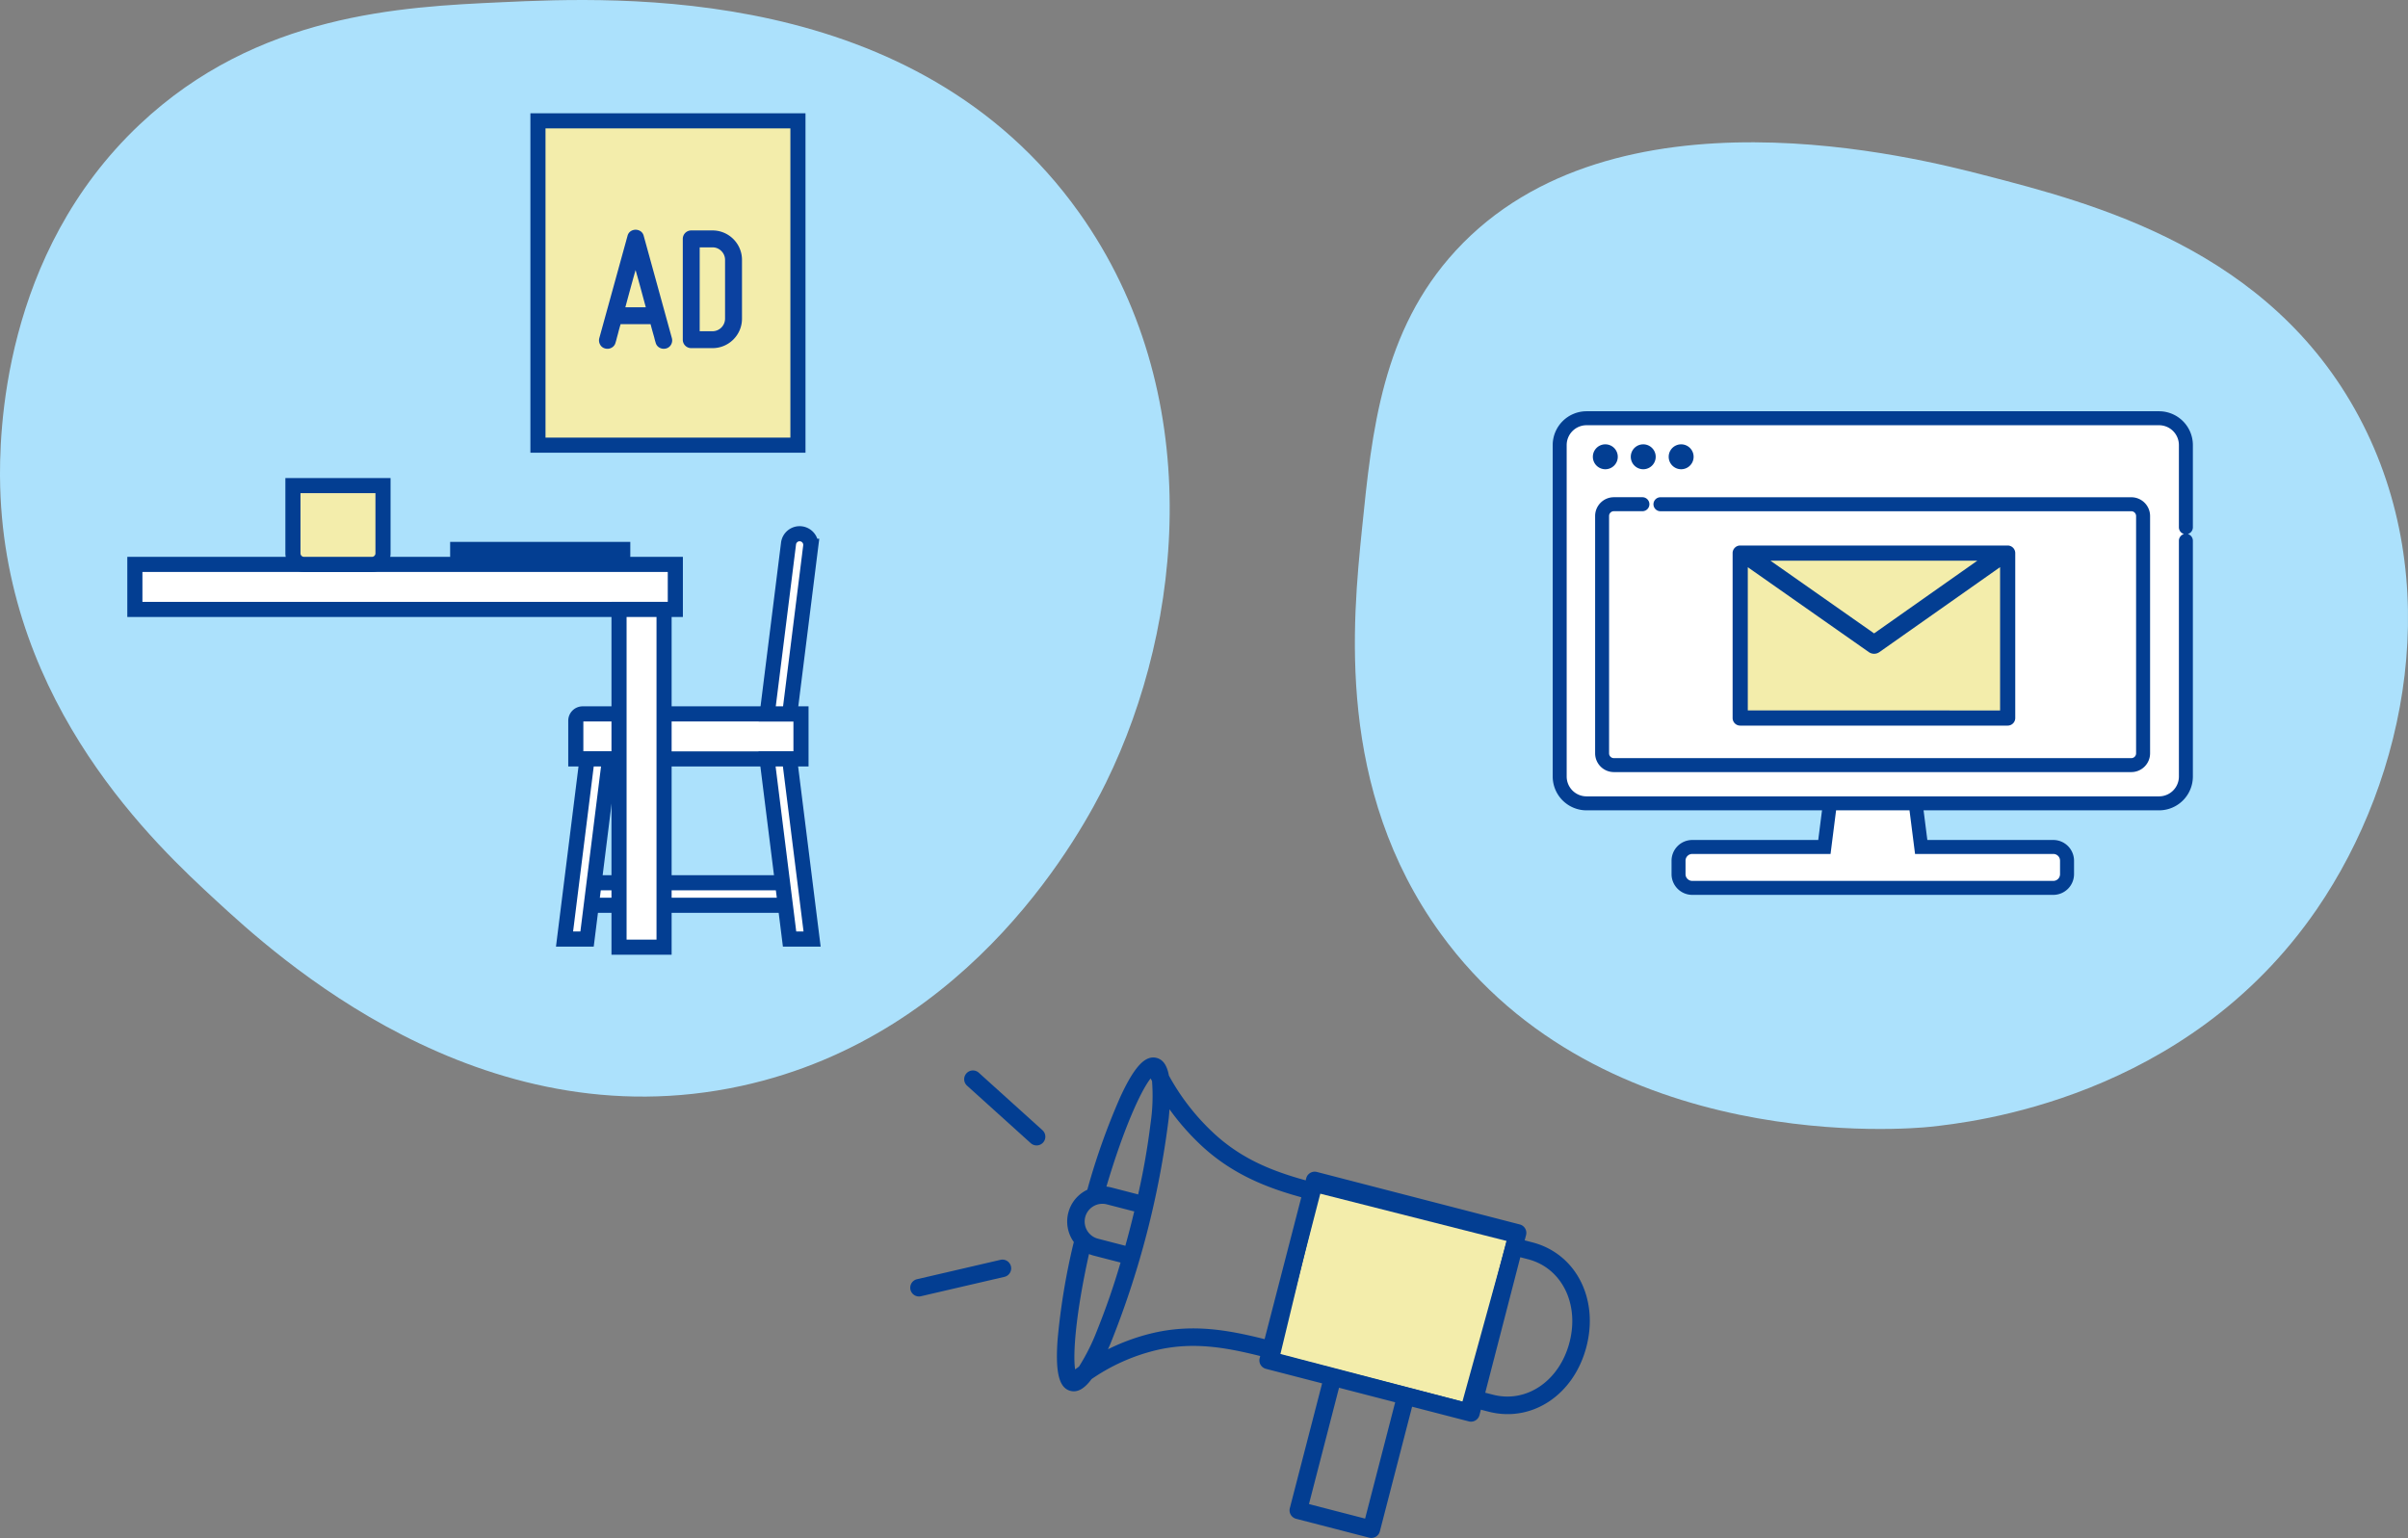 <svg xmlns="http://www.w3.org/2000/svg" width="344.394" height="220" viewBox="0 0 344.394 220"><rect x="0" y="0" width="344.394" height="220" fill="#808080" stroke="none"/><defs><style>.a{fill:#ace1fc;}.b,.c,.d,.e,.j{fill:#fff;}.b,.c,.d,.e,.g,.i{stroke:#033e92;stroke-miterlimit:10;}.b{stroke-width:2.161px;}.c,.g{stroke-width:2.161px;}.d,.i{stroke-width:2.161px;}.e{stroke-width:2.161px;}.f{fill:#033e92;}.g,.i,.k{fill:#f3edab;}.h{fill:#0b41a0;}</style></defs><g transform="translate(172.197 110)"><g transform="translate(-172.197 -110)"><path class="a" d="M462.832,62.616C485.377,38.1,529,49.371,538.454,51.813c15.58,4.024,40.76,10.528,53.583,34.57,12.49,23.416,6.909,51.564-6.05,70.436-18.672,27.192-49.478,30.488-55.312,31.113-2.688.288-46.836,4.309-70-27.656-15.008-20.706-12.584-44.609-11.235-57.9C450.85,88.435,452.308,74.06,462.832,62.616Z" transform="translate(-254.644 -26.75)"/><path class="a" d="M19.97,17.813C36.8,1.926,57.467.975,71.756.318c16.537-.761,59.215-2.724,82.579,30.092,18.22,25.59,15.041,58.77,3.849,81.529-3.231,6.57-18.863,36.13-52.136,43.389-37.543,8.19-66.719-18.737-75.231-26.593C22.528,121.085.864,101.09.025,69.6-.176,62.034.358,36.327,19.97,17.813Z" transform="translate(0 0)"/><g transform="translate(19.289 69.461)"><path class="b" d="M.983,0H32.207a0,0,0,0,1,0,0V6.441a0,0,0,0,1,0,0H0a0,0,0,0,1,0,0V.983A.983.983,0,0,1,.983,0Z" transform="translate(63.062 32.654)"/><rect class="b" width="32.207" height="3.221" transform="translate(63.062 56.81)"/><rect class="c" width="77.297" height="6.441" transform="translate(0 11.272)"/><rect class="c" width="6.442" height="48.312" transform="translate(69.245 17.713)"/><path class="d" d="M257.093,276.983h3.221l-3.221-25.766h-3.221Z" transform="translate(-163.457 -212.122)"/><path class="e" d="M186.845,276.983h3.221l3.221-25.766h-3.221Z" transform="translate(-125.393 -212.122)"/><path class="d" d="M253.924,202.451h3.221l3-23.97a1.6,1.6,0,0,0-1.585-1.8h0a1.6,1.6,0,0,0-1.585,1.4Z" transform="translate(-163.486 -169.797)"/><path class="f" d="M0,0H25.766a0,0,0,0,1,0,0V2a1.225,1.225,0,0,1-1.225,1.225H1.225A1.225,1.225,0,0,1,0,2V0A0,0,0,0,1,0,0Z" transform="translate(45.09 8.051)"/><path class="g" d="M0,0H12.883a0,0,0,0,1,0,0V9.685A1.587,1.587,0,0,1,11.3,11.273H1.587A1.587,1.587,0,0,1,0,9.685V0A0,0,0,0,1,0,0Z" transform="translate(22.606 0)"/></g><rect class="g" width="37.183" height="46.393" transform="translate(76.938 17.285)"/><g transform="translate(85.665 32.862)"><path class="h" d="M208.667,91.545a1.233,1.233,0,0,1-.113.932,1.12,1.12,0,0,1-.718.555,1.234,1.234,0,0,1-.933-.114,1.117,1.117,0,0,1-.554-.718q-.1-.3-.2-.731-.1-.353-.239-.844t-.29-1.071h-4.284q-.176.579-.3,1.071t-.227.844q-.1.428-.2.731a1.115,1.115,0,0,1-.554.718,1.233,1.233,0,0,1-.932.114,1.117,1.117,0,0,1-.718-.555,1.229,1.229,0,0,1-.114-.932l4.032-14.616a1.118,1.118,0,0,1,.416-.643,1.274,1.274,0,0,1,1.487,0,1.127,1.127,0,0,1,.416.643Zm-3.729-4.41q-.353-1.309-.731-2.7t-.731-2.621q-.353,1.235-.731,2.621t-.731,2.7Z" transform="translate(-198.241 -76.047)"/><path class="h" d="M230.217,76.28a4.168,4.168,0,0,1,1.65.328,4.238,4.238,0,0,1,2.256,2.255,4.178,4.178,0,0,1,.327,1.651v8.366a4.177,4.177,0,0,1-.327,1.651,4.238,4.238,0,0,1-2.256,2.255,4.176,4.176,0,0,1-1.65.327h-3.024a1.2,1.2,0,0,1-1.21-1.209V77.49a1.205,1.205,0,0,1,1.21-1.21Zm1.285,2.948a1.749,1.749,0,0,0-1.285-.529H228.4v12h1.814a1.807,1.807,0,0,0,1.814-1.815V80.514A1.749,1.749,0,0,0,231.5,79.228Z" transform="translate(-213.995 -76.179)"/></g><g transform="translate(130.184 151.262)"><path class="i" d="M426.828,392l-6.05,25.063,28.088,7.346,6.914-25.063Z" transform="translate(-369.134 -373.87)"/><path class="f" d="M352.241,376.467a1.239,1.239,0,0,0-.068.2,95.618,95.618,0,0,0-2.27,13.821c-.325,4.658.226,6.827,1.842,7.249h.009c.988.253,1.958-.268,3.015-1.688a27.692,27.692,0,0,1,9.057-4.088c5.279-1.3,10-.475,15.062.791l-.08.308a1.25,1.25,0,0,0,.9,1.523l8.033,2.078-4.617,17.849a1.25,1.25,0,0,0,.9,1.523l10.451,2.7a1.25,1.25,0,0,0,1.523-.9L400.61,400l8.113,2.1a1.25,1.25,0,0,0,1.523-.9l.2-.774,1.1.284c6.2,1.6,12.215-2.395,14-9.3s-1.54-13.318-7.736-14.92l-1.1-.284.2-.755a1.25,1.25,0,0,0-.9-1.523l-29.017-7.506a1.251,1.251,0,0,0-1.524.9l-.078.3c-5.18-1.428-9.5-3.26-13.437-7.013a32.6,32.6,0,0,1-6.127-7.98c-.271-1.484-.848-2.285-1.755-2.52-1.629-.421-3.174,1.229-5.166,5.52a96.789,96.789,0,0,0-4.746,13.337,5.028,5.028,0,0,0-1.918,7.5Zm1.62-3.59a2.538,2.538,0,0,1,3.089-1.82l3.789.98a1.187,1.187,0,0,0,.134.02q-.295,1.23-.616,2.474t-.66,2.462c-.042-.016-.083-.035-.127-.047l-3.789-.98A2.538,2.538,0,0,1,353.861,372.877Zm9.355-19.834c.067.131.135.261.2.391a27.288,27.288,0,0,1-.215,6.075,102.526,102.526,0,0,1-1.773,10.132c-.022-.007-.043-.019-.066-.025l-3.789-.98a5.024,5.024,0,0,0-.681-.121C359.447,359.885,361.909,354.677,363.217,353.043ZM411.072,398l5.013-19.378,1.1.284c4.816,1.246,7.37,6.351,5.941,11.874s-6.137,8.75-10.953,7.5Zm-20.913-.71,8.031,2.077-4.3,16.638-8.03-2.077Zm-2.582-28.139,26.6,6.879-6.034,23.328-26.6-6.879Zm-30.459,22.629c.106-.235.212-.475.321-.725a128.437,128.437,0,0,0,8.367-32.347c.042-.437.078-.854.107-1.254a35.129,35.129,0,0,0,4.316,4.962c4.531,4.318,9.623,6.274,14.536,7.624l-5.25,20.295c-5.4-1.352-10.455-2.233-16.285-.8A29.889,29.889,0,0,0,357.117,391.783Zm-2.718-13.62a5.024,5.024,0,0,0,.656.224l3.789.98c.023.006.047.006.07.011a102.641,102.641,0,0,1-3.362,9.721,29.649,29.649,0,0,1-2.583,5.167q-.279.2-.555.4C352.088,392.536,352.474,386.827,354.4,378.162Z" transform="translate(-328.835 -350.044)"/><path class="f" d="M329.163,365.031a1.25,1.25,0,0,0,1.152-2.138l-9.107-8.222a1.25,1.25,0,0,0-1.675,1.856l9.107,8.222A1.247,1.247,0,0,0,329.163,365.031Z" transform="translate(-311.405 -352.489)"/><path class="f" d="M302.2,422.184a1.245,1.245,0,0,0,.6.007l11.952-2.775a1.25,1.25,0,0,0-.565-2.435l-11.952,2.775a1.25,1.25,0,0,0-.029,2.429Z" transform="translate(-301.266 -388.037)"/></g><g transform="translate(222.07 58.827)"><path class="j" d="M578.133,267l-.432,5.185-19.844.689v5.3l53.569.3v-5.362l-19.034.366L590.809,267Z" transform="translate(-538.864 -210.451)"/><path class="j" d="M515.777,141.454v50.057l2.594,1.936,83.4.432,3.482-2.92V141.036L601.77,139H518.476Z" transform="translate(-514.967 -137.762)"/><path class="f" d="M605.46,152.736V140.971a4.841,4.841,0,0,0-4.835-4.835H518.739a4.841,4.841,0,0,0-4.835,4.835v47.415a4.84,4.84,0,0,0,4.835,4.835h33.68l-.539,4.241H533.865a2.969,2.969,0,0,0-2.965,2.966v1.92a2.969,2.969,0,0,0,2.965,2.966H585.5a2.969,2.969,0,0,0,2.965-2.966v-1.92a2.969,2.969,0,0,0-2.965-2.966H567.484l-.539-4.241h33.68a4.84,4.84,0,0,0,4.835-4.835V154.659a1,1,0,0,0-.727-.961A1,1,0,0,0,605.46,152.736ZM585.5,199.46a.968.968,0,0,1,.967.967v1.92a.969.969,0,0,1-.967.968H533.865a.969.969,0,0,1-.967-.968v-1.92a.968.968,0,0,1,.967-.967h19.776l.792-6.24h10.5l.793,6.24Zm17.963-44.8v33.726a2.84,2.84,0,0,1-2.837,2.836H518.739a2.84,2.84,0,0,1-2.837-2.836V140.971a2.84,2.84,0,0,1,2.837-2.836h81.886a2.84,2.84,0,0,1,2.837,2.836v11.765a1,1,0,0,0,.727.962A1,1,0,0,0,603.462,154.659Z" transform="translate(-513.904 -136.136)"/><path class="f" d="M528.975,150.648a1.782,1.782,0,1,0-1.782-1.782A1.782,1.782,0,0,0,528.975,150.648Z" transform="translate(-521.451 -142.353)"/><path class="f" d="M541.525,150.648a1.782,1.782,0,1,0-1.782-1.782A1.782,1.782,0,0,0,541.525,150.648Z" transform="translate(-528.577 -142.353)"/><path class="f" d="M554.074,150.648a1.782,1.782,0,1,0-1.782-1.782A1.782,1.782,0,0,0,554.074,150.648Z" transform="translate(-535.704 -142.353)"/><path class="f" d="M604.623,164.6H537.281a1,1,0,0,0,0,2h67.342a.685.685,0,0,1,.684.684V201.23a.684.684,0,0,1-.684.684H530.616a.684.684,0,0,1-.684-.684V167.279a.685.685,0,0,1,.684-.684H534.7a1,1,0,0,0,0-2h-4.081a2.685,2.685,0,0,0-2.682,2.682V201.23a2.685,2.685,0,0,0,2.682,2.682h74.007a2.685,2.685,0,0,0,2.682-2.682V167.279A2.685,2.685,0,0,0,604.623,164.6Z" transform="translate(-521.871 -152.298)"/></g><rect class="k" width="37.959" height="22.991" transform="translate(249.239 79.476)"/><path class="f" d="M612.783,180.576H574.533a1.085,1.085,0,0,0-1.086,1.085v23.591a1.085,1.085,0,0,0,1.086,1.085h38.251a1.085,1.085,0,0,0,1.086-1.085V181.661A1.085,1.085,0,0,0,612.783,180.576Zm-4.335,2.171-14.766,10.4-14.824-10.4Zm-32.83,21.42V183.68l17.312,12.143a1.312,1.312,0,0,0,1.509,0L611.7,183.669v20.5Z" transform="translate(-325.647 -102.545)"/></g></g></svg>